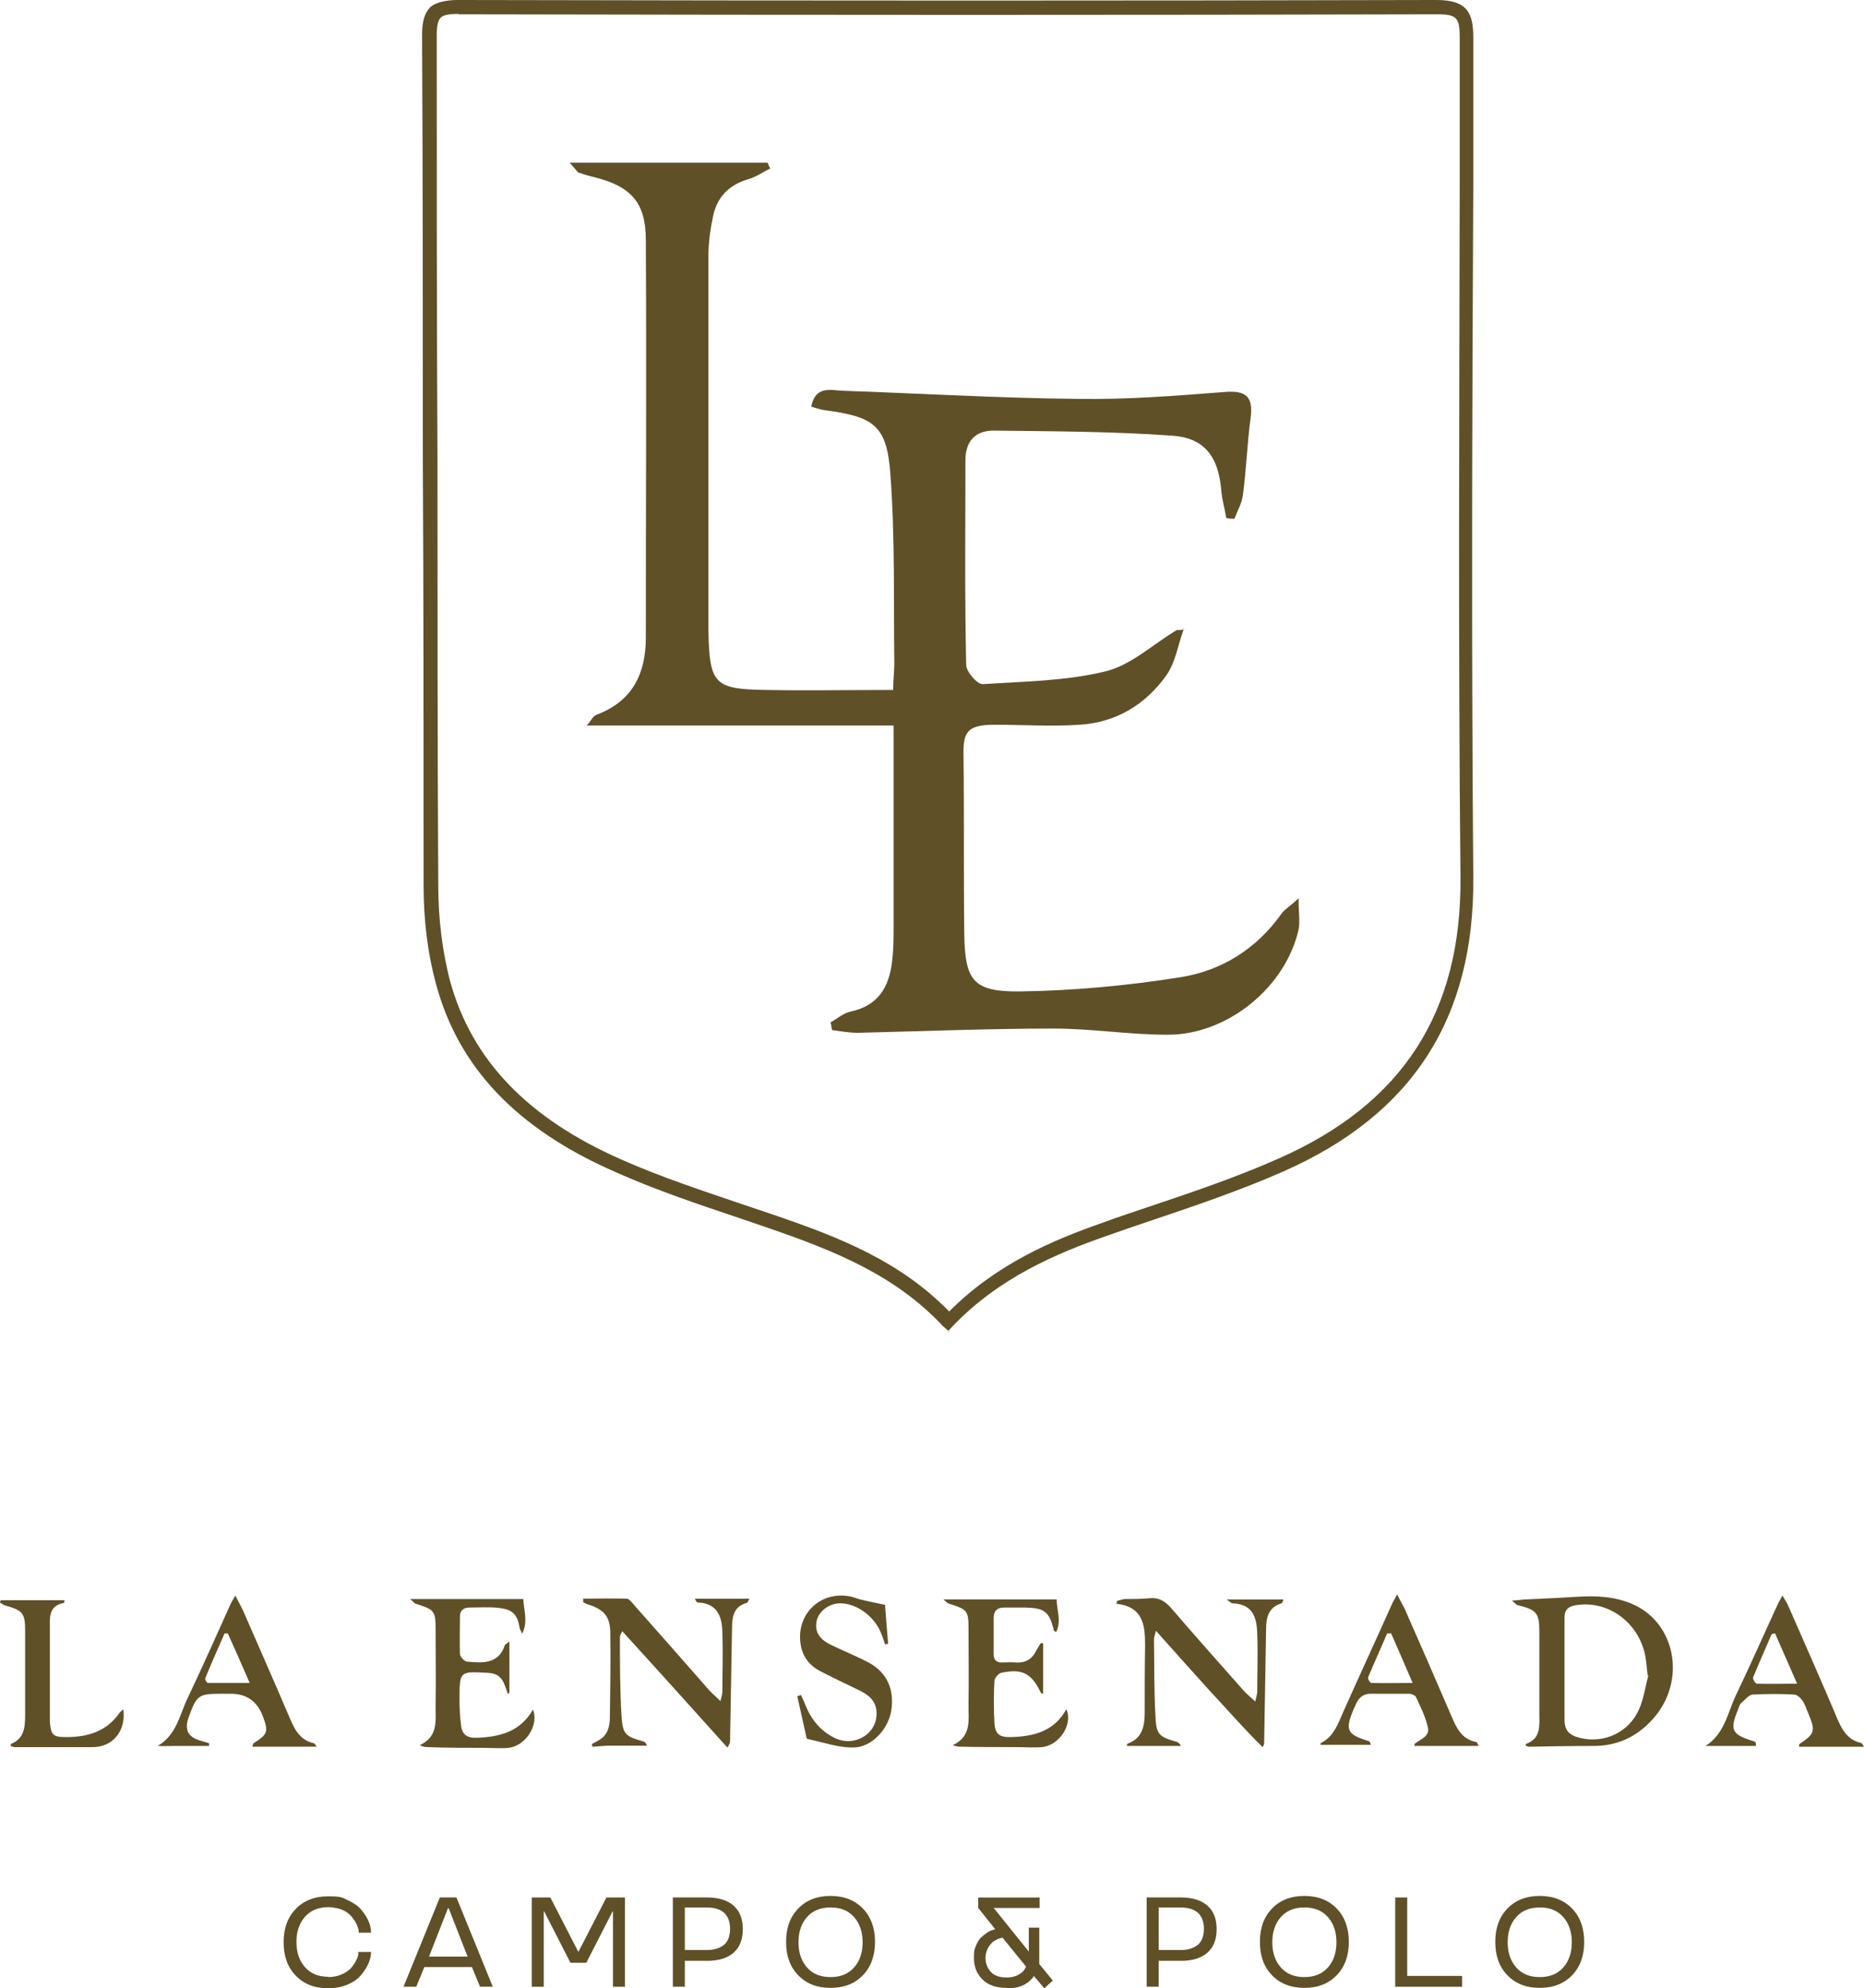 <?xml version="1.0" encoding="UTF-8"?><svg id="uuid-9b674b2c-df82-49f5-8cb9-fad847ec4b27" xmlns="http://www.w3.org/2000/svg" viewBox="0 0 660.86 704.84"><defs><style>.uuid-c93dd972-18eb-4ea4-87bc-e2648cab6ab5{fill:#5f5028;}</style></defs><path class="uuid-c93dd972-18eb-4ea4-87bc-e2648cab6ab5" d="M336.39,471.91l-1.92-1.64c-17.13-18.36-38.78-26.86-61.25-34.67-3.56-1.23-7.26-2.47-10.82-3.7-14.66-4.93-29.87-10-44.26-16.44-34.8-15.21-55.63-37-63.58-66.73-2.88-10.55-4.38-22.33-4.38-34.94,0-50.29,0-100.44-.27-150.59,0-50.29,0-100.44-.27-150.59,0-4.93.82-7.81,2.74-9.87s6.3-2.74,10-2.74c128.12.27,241.57.27,346.94,0,10.96,0,13.02,4.66,13.02,13.43v51.52c-.41,80.71-.69,164.15,0,246.09.41,50.01-21.65,84.13-67.42,104.27-15.21,6.71-31.38,12.19-46.86,17.4-5.34,1.78-10.55,3.56-15.89,5.48-17.68,6.17-38.09,14.8-54.53,32.06l-1.64,1.78h.27l.14-.14ZM162.65,4.93c-3.56,0-5.62.41-6.44,1.37-.96.96-1.37,2.88-1.37,6.3,0,50.29,0,100.44.27,150.59,0,50.29,0,100.44.27,150.59,0,12.19,1.51,23.57,4.11,33.71,7.67,28.23,27.54,48.92,60.84,63.58,14.25,6.3,29.32,11.24,43.85,16.17,3.7,1.23,7.26,2.47,10.96,3.7,22.33,7.67,43.85,16.03,61.39,33.98,16.72-16.85,36.86-25.35,54.53-31.52,5.21-1.92,10.55-3.7,15.89-5.48,15.48-5.21,31.38-10.55,46.45-17.26,43.85-19.32,64.81-51.79,64.4-99.62-.82-82.08-.41-165.52-.27-246.23V13.43c0-7.13-.96-8.36-7.95-8.36-105.37.27-218.82.27-346.94,0v-.14Z"/><path class="uuid-c93dd972-18eb-4ea4-87bc-e2648cab6ab5" d="M419.7,222.94c-2.06,5.62-2.88,11.78-6.17,16.44-7.4,10.41-17.81,16.72-30.69,17.54-10,.69-20.14,0-30.14,0s-11.24,2.74-11.1,10.82c.27,21.1,0,42.07.27,63.17.27,16.72,3.01,20.69,19.73,20.55,19.05-.27,38.37-2.06,57.14-5.07,14.39-2.33,26.72-10,35.49-22.33.96-1.51,2.6-2.33,6.17-5.62,0,5.21.55,8.22,0,11.1-4.66,20.55-25.35,37.41-46.59,37.27-13.43,0-26.86-2.19-40.28-2.19-23.16,0-46.18.96-69.47,1.51-3.01,0-6.03-.55-9.04-.96-.27-.96-.27-1.78-.55-2.74,2.47-1.37,4.52-3.29,7.13-3.84,9.73-2.06,13.57-8.63,14.66-17.54.69-5.48.55-11.1.55-16.44v-67.42h-108.8c1.51-1.51,2.19-3.43,3.56-3.84,12.74-4.8,17.4-14.66,17.4-27.27,0-47,.27-94,0-141,0-13.29-5.21-19.05-18.5-22.33-1.78-.41-3.56-.96-5.21-1.51-.69-.27-1.1-1.23-3.29-3.56h70.16c.27.69.55,1.37.96,2.06-2.6,1.23-5.07,3.01-7.54,3.7-7.26,2.06-11.65,6.71-12.88,13.98-.96,4.52-1.51,9.04-1.51,13.57v132.77c.41,18.77,2.06,20.55,20.42,20.83,14.66.27,29.32,0,45.08,0,0-3.56.41-6.44.41-9.32-.27-22.33.27-44.53-1.37-66.87-1.23-17.54-5.62-20.69-23.57-23.02-1.51-.27-2.74-.69-4.52-1.23,1.51-7.67,7.13-5.75,11.37-5.62,27.68.96,55.49,2.6,83.17,2.88,17.4.27,34.8-1.1,52.21-2.47,7.4-.55,10,1.64,9.04,9.18-1.23,9.04-1.51,18.22-2.74,27.27-.27,2.88-1.92,5.62-3.01,8.5-.96,0-2.06,0-2.88-.27-.55-3.29-1.51-6.44-1.78-9.73-.96-11.92-5.89-18.77-17.68-19.46-20.96-1.51-42.07-1.51-63.03-1.78-6.58,0-10,3.84-10,10.55,0,24.12-.27,48.23.27,72.48,0,2.47,3.97,6.99,5.89,6.85,14.66-.96,29.46-1.1,43.44-4.52,9.18-2.19,16.99-9.73,25.35-14.66.96,0,1.92,0,2.74-.27h.27-.27l-.27-.14Z"/><path class="uuid-c93dd972-18eb-4ea4-87bc-e2648cab6ab5" d="M540.96,618.79v-.55c5.48-1.92,4.8-6.58,4.8-10.96v-28.77c0-6.71-.96-7.81-7.54-9.45-.55,0-.96-.69-2.19-1.64,2.06-.14,3.15-.27,4.25-.41,6.3-.27,12.61-.55,18.77-.96,6.85-.41,13.43-.14,19.73,2.6,15.48,6.71,19.18,27.4,7.26,40.7-5.75,6.44-12.88,9.73-21.65,9.59-7.54,0-14.94.14-22.47.27-.41,0-.96-.41-1.23-.55l.27.14ZM584.54,593.99c-.14,0-.27,0-.41-.14-.27-2.33-.41-4.66-.82-6.85-2.33-11.92-13.29-19.87-24.66-17.95-2.6.41-3.97,1.64-3.97,4.25v36.31c0,3.84,1.64,5.48,5.34,6.44,8.63,2.19,17.54-1.92,21.1-10.14,1.64-3.7,2.19-7.95,3.29-11.92h.14Z"/><path class="uuid-c93dd972-18eb-4ea4-87bc-e2648cab6ab5" d="M207.18,566.72c4.93,0,10-.14,14.94,0,.96,0,2.06,1.51,2.88,2.47,8.91,10,17.68,20.01,26.45,30.01,1.1,1.23,2.33,2.19,3.97,3.84.41-1.64.69-2.47.69-3.43,0-6.85.27-13.7,0-20.55,0-6.17-1.92-10.69-8.63-10.96-.41,0-.82-.55-1.1-1.37h19.32c-.41.69-.55,1.37-.96,1.51-4.66,1.23-5.21,5.07-5.21,8.91-.27,13.29-.41,26.45-.69,39.74,0,.69-.14,1.51-.96,2.6-12.33-13.7-24.53-27.27-37.27-41.24-.55,1.1-.82,1.64-.82,2.06,0,9.32,0,18.5.55,27.82.41,6.71,1.37,7.4,7.67,9.18.55.14.96.41,1.37,1.51h-12.74c-2.19,0-4.38.27-6.58.41,0-.27-.14-.69-.27-.96.96-.55,1.92-.96,2.74-1.51,3.01-1.78,3.7-4.93,3.7-8.08.14-9.87.27-19.87.14-29.73,0-6.03-2.33-8.5-8.22-10.28-.41-.14-.82-.41-1.37-.69v-1.37l.41.14Z"/><path class="uuid-c93dd972-18eb-4ea4-87bc-e2648cab6ab5" d="M396.27,567.41c.82-.14,1.51-.41,2.33-.55,2.88,0,5.75,0,8.63-.27,3.43-.41,5.62.82,7.95,3.43,8.5,9.87,17.13,19.59,25.76,29.32,1.1,1.23,2.33,2.19,4.11,3.84.41-1.78.69-2.74.69-3.7,0-6.71.27-13.43,0-20.14-.14-6.17-1.64-10.69-8.77-10.96-.41,0-.82-.55-2.06-1.37h20.14c-.27.69-.41,1.23-.69,1.37-4.66,1.37-5.48,5.07-5.48,9.04-.27,13.43-.41,26.86-.69,40.28,0,.41,0,.82-.55,1.64-6.58-6.44-12.61-13.43-18.91-20.14-6.17-6.85-12.33-13.7-18.91-21.1-.41,1.64-.69,2.33-.69,3.01.14,9.32,0,18.5.55,27.82.27,6.03,1.51,6.85,7.4,8.5.55.14,1.1.55,1.64,1.51h-19.18c0-.27,0-.82.27-.82,5.21-1.92,6.03-6.3,6.03-10.96,0-7.95,0-15.89.14-23.84,0-7.26-.69-13.7-10.14-14.8,0-.27.14-.69.27-.96l.14-.14Z"/><path class="uuid-c93dd972-18eb-4ea4-87bc-e2648cab6ab5" d="M369.69,600.43c-.41-.14-.69-.27-.69-.41-3.29-6.85-6.58-8.63-14.11-6.99-.96.27-2.33,1.92-2.33,2.88-.27,4.93-.27,9.87,0,14.8.27,4.25,1.92,5.21,6.17,5.07,7.95-.27,15.07-2.06,19.32-9.87,2.47,5.34-2.47,12.74-8.5,13.43-3.15.27-6.44,0-9.59,0-6.44,0-13.02,0-19.46-.14-.82,0-1.64-.14-2.74-.55,6.99-3.15,5.48-9.32,5.62-14.66.14-8.77,0-17.4,0-26.17,0-6.85-.27-7.26-6.99-9.32-.41-.14-.82-.55-1.92-1.51h40.15c0,3.7,1.78,7.54-.14,11.51-.55-.27-.82-.27-.82-.41-1.64-6.85-3.29-8.08-10.41-8.22h-7.26c-2.47,0-3.7,1.23-3.7,3.7v12.88c0,2.06,1.1,3.01,3.15,2.88,1.51,0,3.15-.14,4.66,0,3.56.27,5.89-1.23,7.4-4.38.41-.82.96-1.64,1.51-2.47.27,0,.55,0,.82.14v17.81h-.14Z"/><path class="uuid-c93dd972-18eb-4ea4-87bc-e2648cab6ab5" d="M145.38,566.86h40.15c.14,3.97,1.78,7.81-.41,12.33-.41-1.1-.69-1.37-.82-1.78-.82-5.07-2.47-6.85-7.4-7.4-3.43-.41-6.99-.14-10.55-.14-2.19,0-3.29,1.23-3.29,3.29,0,4.38-.14,8.77,0,13.15,0,.96,1.51,2.6,2.47,2.74,5.34.41,11.1,1.1,13.43-5.75,0-.27.55-.55,1.64-1.37v18.22l-.55.27c-.41-.96-.69-2.06-1.1-3.01-.96-2.74-2.74-4.25-5.89-4.38-10.14-.55-10.14-.69-10.14,9.45,0,3.01.14,6.17.55,9.18.27,3.15,2.19,4.52,5.48,4.38,8.08-.27,15.48-2.06,20.01-10,2.19,5.48-2.6,12.88-8.63,13.57-3.01.27-6.17,0-9.18,0-6.58,0-13.15,0-19.73-.27-.82,0-1.51-.14-2.6-.69,6.85-3.15,5.48-9.04,5.62-14.39.14-8.77,0-17.4,0-26.17,0-7.13-.27-7.4-7.13-9.59-.41-.14-.69-.69-1.92-1.64h0Z"/><path class="uuid-c93dd972-18eb-4ea4-87bc-e2648cab6ab5" d="M112.5,619.2h-23.02c.14-.69.27-1.1.41-1.23,5.07-3.15,5.34-4.11,3.29-9.59-2.01-5.3-5.8-7.95-11.37-7.95h-3.01c-8.5,0-9.04.41-11.92,8.36-1.64,4.52-.14,7.13,4.52,8.36.96.27,1.78.55,2.74.82v.96h-12.06c-2.06,0-3.97.14-6.17,0,6.85-3.97,7.81-11.37,10.82-17.4,5.21-10.96,10.14-22.06,15.07-33.02.41-.82.82-1.51,1.64-2.88,1.1,2.06,1.92,3.7,2.74,5.34,5.48,12.61,11.1,25.21,16.44,37.82,1.78,4.25,3.7,8.08,8.63,9.18.27,0,.55.55,1.1,1.37l.14-.14ZM80.84,579.06h-1.23c-2.33,5.34-4.66,10.55-6.85,15.89-.14.41.55,1.64.96,1.64h14.8c-2.74-6.3-5.21-11.92-7.81-17.68l.14.14Z"/><path class="uuid-c93dd972-18eb-4ea4-87bc-e2648cab6ab5" d="M495.47,565.49c.96,1.92,1.78,3.29,2.47,4.66,5.62,12.74,11.24,25.62,16.72,38.37,1.78,4.25,3.7,8.08,8.77,9.04.27,0,.41.69.82,1.37h-22.75v-.69c1.92-1.64,5.34-2.6,4.8-5.62-.82-3.84-2.6-7.4-4.25-10.96-.27-.69-1.64-1.23-2.6-1.23h-13.57c-2.6,0-4.25,1.51-5.21,3.84-.27.69-.55,1.23-.82,1.78-3.01,7.26-2.33,8.77,5.21,11.1.41,0,.69.41.96,1.37h-17.81v-.55c4.66-2.33,6.17-6.85,8.08-11.24,5.75-12.88,11.65-25.62,17.4-38.5.41-.82.96-1.64,1.64-3.01l.14.27ZM493.01,579.06h-1.23c-2.19,5.21-4.52,10.28-6.71,15.48-.27.55.69,2.06,1.1,2.06,4.66.14,9.32,0,14.66,0-2.74-6.44-5.21-12.06-7.67-17.68l-.14.14Z"/><path class="uuid-c93dd972-18eb-4ea4-87bc-e2648cab6ab5" d="M622.77,618.93h-18.09c6.71-4.25,7.81-11.65,10.69-17.81,5.21-10.82,10-21.79,15.07-32.75.41-.82.82-1.51,1.51-2.74.96,1.64,1.78,2.88,2.33,4.25,5.62,12.88,11.37,25.76,16.85,38.78,1.78,4.25,3.7,8.08,8.63,9.18.27,0,.55.55,1.1,1.37h-23.02c0-.55,0-.82.14-.96,5.48-3.7,5.75-4.52,3.15-10.82-.69-1.51-1.1-3.15-2.06-4.52-.69-.96-1.92-2.19-3.01-2.19-4.8-.27-9.73-.27-14.52,0-1.51,0-2.88,1.92-4.25,3.01-.55.55-.82,1.51-1.1,2.33-3.01,7.26-2.19,8.77,5.21,11.1.41,0,.82.41,1.1.55v.96l.27.27ZM637.15,596.87c-2.88-6.58-5.34-12.2-7.81-17.81-.41,0-.82.14-1.23.27-2.19,5.07-4.52,10.28-6.58,15.35-.14.55.82,2.19,1.37,2.19,4.52.14,8.91,0,14.39,0h-.14Z"/><path class="uuid-c93dd972-18eb-4ea4-87bc-e2648cab6ab5" d="M284.05,600.98c.41,1.1.96,2.06,1.37,3.15,2.06,5.21,5.34,9.45,10.41,11.92,7.13,3.56,15.35-1.51,14.94-9.04-.14-3.84-2.47-5.89-5.62-7.54-4.8-2.33-9.73-4.66-14.52-7.13-3.29-1.78-5.62-4.38-6.58-8.36-2.47-11.24,6.58-20.42,17.81-17.95,1.1.27,2.06.69,3.15.96,2.74.69,5.48,1.23,8.77,1.92.27,3.97.69,8.91,1.1,13.84-.41,0-.69,0-1.1.14-.41-1.1-.69-2.19-1.1-3.15-2.19-6.44-8.77-11.37-14.8-11.37-3.97,0-7.67,2.88-8.36,6.3-.69,3.7.82,6.3,4.93,8.36,4.52,2.19,9.32,4.11,13.7,6.44,6.44,3.56,9.04,9.59,7.81,17.13-1.1,6.3-6.71,12.74-13.29,12.88-5.48.14-10.96-1.92-16.31-3.01-.14,0-.41-.27-.41-.41-1.1-4.93-2.19-9.87-3.29-14.8.55-.14,1.1-.27,1.51-.41l-.14.14Z"/><path class="uuid-c93dd972-18eb-4ea4-87bc-e2648cab6ab5" d="M43.71,605.78c1.1,7.95-3.84,13.7-11.1,13.57H5.21c-.55,0-.96-.27-1.37-.27v-.82c4.8-1.92,5.07-6.03,5.07-10.41v-29.73c0-6.17-.82-7.26-6.85-8.91-.69-.14-1.37-.69-2.06-1.1,0-.27.14-.55.27-.82h22.61c0,.41-.14.96-.27.96-4.52.82-5.07,3.97-4.93,7.81v34.39c.41,4.66,1.1,5.34,5.89,5.34,7.67,0,14.39-2.06,18.91-8.77.27-.27.69-.55,1.23-1.1v-.14Z"/><path class="uuid-c93dd972-18eb-4ea4-87bc-e2648cab6ab5" d="M116.2,700.87c1.78,0,3.43-.27,4.93-.96,1.37-.55,2.47-1.37,3.29-2.19,1.51-1.78,2.33-3.43,2.6-4.8v-.96h4.52c0,2.6-1.1,5.21-3.43,8.08-1.1,1.37-2.74,2.6-4.8,3.43-2.06.96-4.38,1.37-6.99,1.37-4.8,0-8.63-1.51-11.51-4.52-2.88-3.01-4.25-6.85-4.25-11.78s1.37-8.77,4.25-11.78c2.88-3.01,6.71-4.52,11.51-4.52s4.93.41,6.99,1.37,3.7,2.06,4.8,3.43c2.33,2.74,3.43,5.48,3.43,8.08h-4.38v-.82c0-.27-.14-.55-.27-.96-.41-1.37-1.1-2.47-2.06-3.7-1.23-1.51-2.74-2.47-4.66-3.01-1.1-.27-2.33-.55-3.7-.55-3.56,0-6.3,1.1-8.36,3.43s-3.01,5.34-3.01,8.91.96,6.58,3.01,8.91,4.8,3.43,8.36,3.43l-.27.14Z"/><path class="uuid-c93dd972-18eb-4ea4-87bc-e2648cab6ab5" d="M156.21,672.64h5.62l12.88,31.65h-4.52l-2.88-6.99h-16.85l-2.88,6.99h-4.52l12.88-31.65h.27ZM152.09,693.61h13.7l-6.71-17.13h-.27l-6.71,17.13Z"/><path class="uuid-c93dd972-18eb-4ea4-87bc-e2648cab6ab5" d="M207.59,695.8h-5.34l-9.32-18.22h-.14v26.72h-4.25v-31.65h6.58l9.87,19.18h.14l9.87-19.18h6.58v31.65h-4.25v-26.72h-.14l-9.32,18.22h-.27Z"/><path class="uuid-c93dd972-18eb-4ea4-87bc-e2648cab6ab5" d="M250.61,695.11h-7.81v9.18h-4.25v-31.65h12.06c4.11,0,7.26.96,9.45,2.88,2.19,1.92,3.29,4.66,3.29,8.36s-1.1,6.44-3.29,8.36c-2.19,1.92-5.34,2.88-9.45,2.88h0ZM242.8,676.48v14.8h7.81c2.74,0,4.66-.69,6.17-1.92,1.37-1.23,2.06-3.15,2.06-5.62s-.69-4.25-2.06-5.62c-1.37-1.23-3.43-1.92-6.17-1.92h-7.81v.27Z"/><path class="uuid-c93dd972-18eb-4ea4-87bc-e2648cab6ab5" d="M282.95,700.18c-2.88-3.01-4.25-6.85-4.25-11.78s1.37-8.77,4.25-11.78c2.88-3.01,6.71-4.52,11.51-4.52s8.63,1.51,11.51,4.52,4.25,6.99,4.25,11.78-1.37,8.77-4.25,11.78c-2.88,3.01-6.71,4.52-11.51,4.52s-8.63-1.51-11.51-4.52ZM294.46,700.87c3.56,0,6.3-1.1,8.36-3.43s3.01-5.34,3.01-8.91-.96-6.58-3.01-8.91-4.8-3.43-8.36-3.43-6.3,1.1-8.36,3.43-3.01,5.34-3.01,8.91.96,6.58,3.01,8.91,4.8,3.43,8.36,3.43Z"/><path class="uuid-c93dd972-18eb-4ea4-87bc-e2648cab6ab5" d="M356.94,704.71c-3.7,0-6.58-.96-8.63-3.01s-3.01-4.52-3.01-7.67.27-3.01.69-4.25c.55-1.23,1.1-2.33,1.92-3.01,1.51-1.37,2.88-2.33,4.11-2.6l.82-.27h0l-6.03-7.54v-3.7h21.79v3.7h-16.31l12.47,15.48v-8.5h3.7v12.88l4.8,5.89-3.01,2.74-3.7-4.38h0c-.14.41-.55.82-1.23,1.51-.55.55-1.1.96-1.78,1.37s-1.64.82-2.74,1.1-2.33.41-3.7.41l-.14-.14ZM356.94,701.01c1.51,0,2.88-.27,4.11-.96,1.1-.69,1.92-1.23,2.19-1.92l.55-.96-8.36-10.28c-.82.14-1.51.41-2.06.69-.69.41-1.37.69-1.78,1.23-.55.55-1.1,1.23-1.51,2.19-.41.96-.69,1.92-.69,3.01,0,2.06.69,3.7,1.92,5.07,1.37,1.37,3.15,1.92,5.48,1.92h.14Z"/><path class="uuid-c93dd972-18eb-4ea4-87bc-e2648cab6ab5" d="M418.6,695.11h-7.81v9.18h-4.25v-31.65h12.06c4.11,0,7.26.96,9.45,2.88,2.19,1.92,3.29,4.66,3.29,8.36s-1.1,6.44-3.29,8.36c-2.19,1.92-5.34,2.88-9.45,2.88h0ZM410.79,676.48v14.8h7.81c2.74,0,4.66-.69,6.17-1.92,1.37-1.23,2.06-3.15,2.06-5.62s-.69-4.25-2.06-5.62c-1.37-1.23-3.43-1.92-6.17-1.92h-7.81v.27Z"/><path class="uuid-c93dd972-18eb-4ea4-87bc-e2648cab6ab5" d="M450.94,700.18c-2.88-3.01-4.25-6.85-4.25-11.78s1.37-8.77,4.25-11.78c2.88-3.01,6.71-4.52,11.51-4.52s8.63,1.51,11.51,4.52,4.25,6.99,4.25,11.78-1.37,8.77-4.25,11.78c-2.88,3.01-6.71,4.52-11.51,4.52s-8.63-1.51-11.51-4.52ZM462.45,700.87c3.56,0,6.3-1.1,8.36-3.43s3.01-5.34,3.01-8.91-.96-6.58-3.01-8.91-4.8-3.43-8.36-3.43-6.3,1.1-8.36,3.43-3.01,5.34-3.01,8.91.96,6.58,3.01,8.91,4.8,3.43,8.36,3.43Z"/><path class="uuid-c93dd972-18eb-4ea4-87bc-e2648cab6ab5" d="M498.9,700.46h19.46v3.84h-23.7v-31.65h4.25v27.82Z"/><path class="uuid-c93dd972-18eb-4ea4-87bc-e2648cab6ab5" d="M534.39,700.18c-2.88-3.01-4.25-6.85-4.25-11.78s1.37-8.77,4.25-11.78c2.88-3.01,6.71-4.52,11.51-4.52s8.63,1.51,11.51,4.52c2.88,3.01,4.25,6.99,4.25,11.78s-1.37,8.77-4.25,11.78c-2.88,3.01-6.71,4.52-11.51,4.52s-8.63-1.51-11.51-4.52ZM545.9,700.87c3.56,0,6.3-1.1,8.36-3.43s3.01-5.34,3.01-8.91-.96-6.58-3.01-8.91-4.8-3.43-8.36-3.43-6.3,1.1-8.36,3.43-3.01,5.34-3.01,8.91.96,6.58,3.01,8.91,4.8,3.43,8.36,3.43Z"/></svg>